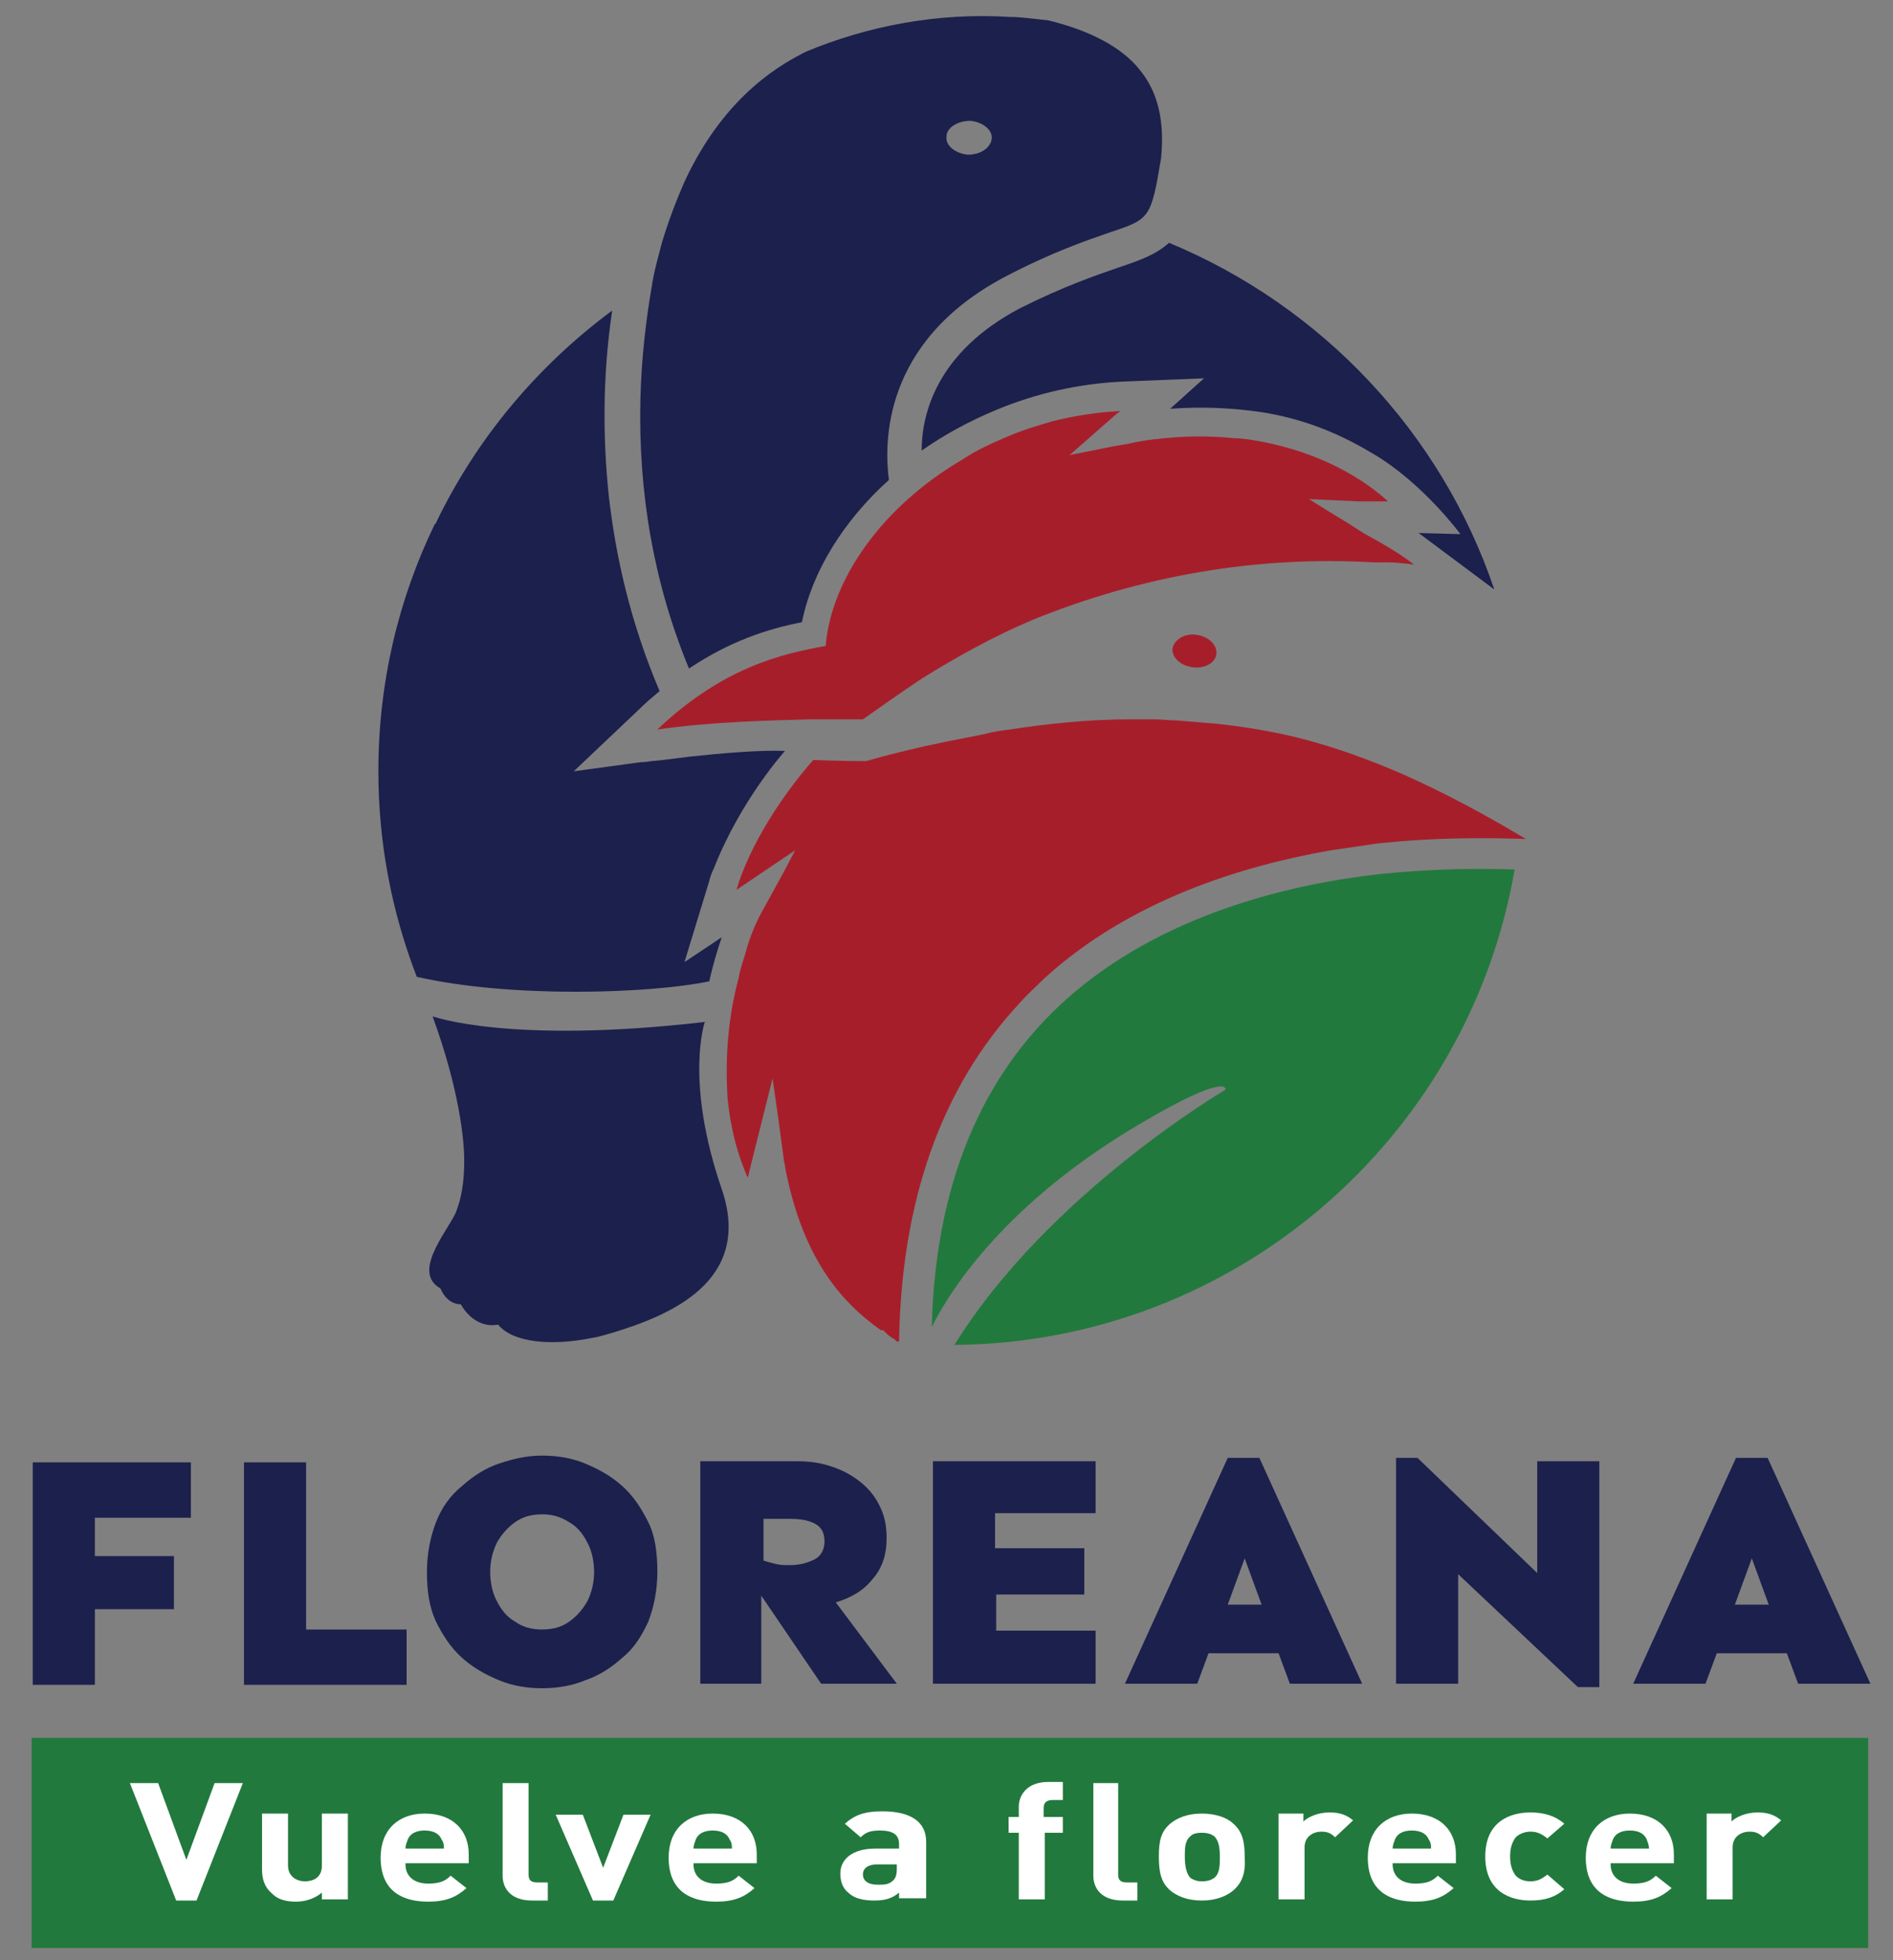 <?xml version="1.0" encoding="utf-8"?>
<!-- Generator: Adobe Illustrator 27.2.0, SVG Export Plug-In . SVG Version: 6.00 Build 0)  -->
<svg version="1.1" id="Capa_1" xmlns="http://www.w3.org/2000/svg" xmlns:xlink="http://www.w3.org/1999/xlink" x="0px" y="0px"
	 viewBox="0 0 167.6 173.6" style="enable-background:new 0 0 167.6 173.6;" xml:space="preserve">
<rect x="0" y="0" width="167.6" height="173.6" fill="#808080" stroke="none"/>
<style type="text/css">
	.st0{fill:#22793D;}
	.st1{fill:#1C204D;}
	.st2{fill:#A71E2B;}
	.st3{fill:#FFFFFF;}
</style>
<g>
	<rect x="2.8" y="153.9" class="st0" width="162.6" height="18.6"/>
	<g>
		<path class="st1" d="M101,6.3c-1.6-2.1-4.5-3.6-8.2-4.5c-1.1-0.1-2.3-0.3-3.4-0.3C83,1.1,76.8,2.3,71.3,4.6
			c-1.7,0.9-7,3.5-10.7,11.5c-0.7,1.6-1.4,3.4-2,5.4c-0.3,1.2-0.7,2.5-0.9,3.9c-0.5,2.9-0.9,6.2-1,9.9c-0.2,8.4,1.2,16.4,4.3,23.9
			c3.6-2.4,6.9-3.5,10-4.1c0.9-4.5,3.7-9,7.7-12.6c-0.4-3.1-0.7-12.2,10.3-18c4.2-2.2,7.2-3.2,9.2-3.9c3.6-1.2,3.7-1.2,4.6-6.6
			C103.1,10.9,102.6,8.3,101,6.3z M85.7,13.7c-1.1-0.1-2-0.8-1.9-1.6c0-0.8,1-1.4,2.1-1.4c1.1,0.1,2,0.8,1.9,1.6
			C87.7,13.1,86.8,13.7,85.7,13.7z"/>
	</g>
	<path class="st2" d="M90.3,88.8c0.7-0.8,1.5-1.5,2.2-2.2c7.6-6.9,17.4-9.9,25.3-11.3c1.4-0.2,2.8-0.4,4.1-0.6
		c5.6-0.6,10.3-0.5,13.2-0.4c0,0,0,0,0,0c0,0,0,0,0,0c-3-1.8-7.1-4.1-11.5-6c-3.3-1.4-6.8-2.6-10.1-3.3c-1.9-0.4-3.8-0.7-5.7-0.9
		c-1.2-0.1-2.4-0.2-3.6-0.3c-0.7,0-1.3-0.1-2-0.1c-0.4,0-0.8,0-1.3,0l-0.5,0l-0.3,0l0,0c-3.8,0-7.4,0.4-10.7,0.9
		c-0.8,0.1-1.5,0.2-2.2,0.4c-0.5,0.1-1,0.2-1.5,0.3c-5.4,1-9,2.1-9,2.1s-2.3,0-4.7-0.1c-2.8,3.2-5.6,7.5-6.8,11.5l0,0l0,0l5.2-3.5
		l0,0l-1,1.9l-1.7,3.1c-0.7,1.2-1.3,2.6-1.7,4.1c-0.2,0.7-0.5,1.5-0.6,2.2c-0.9,3.3-1.2,6.9-1,10.3c0,0.1,0,0.2,0,0.2
		c0.1,0.9,0.2,1.8,0.4,2.7c0.3,1.6,0.8,3.1,1.4,4.5l0,0l0,0l2.2-8.8l0.5,3.5l0.5,3.7c0,0,0,0,0,0c0,0.2,0.1,0.4,0.1,0.6
		c1.5,7.9,4.8,11.9,8.5,14.5c0,0,0,0,0,0l0.1,0l0.1,0c0.1,0.1,0.2,0.2,0.3,0.3c0.2,0.2,0.5,0.4,0.7,0.5c0.1,0.1,0.1,0.1,0.2,0.2
		c0.1,0,0.1,0,0.2,0C79.8,106.4,83.3,96.3,90.3,88.8z"/>
	<path class="st2" d="M121.6,49.8c0.2,0,0.4,0,0.6,0c0.2,0,0.4,0,0.6,0c0.8,0,1.7,0.1,2.4,0.2c0,0,0,0,0,0h0
		c-1.4-1.1-3.4-2.2-4.5-2.8c-0.1-0.1-0.2-0.1-0.3-0.2l-1.1-0.7l-1.8-1.1l-1.6-1l4.4,0.2l1.7,0l0.9,0c0,0,0,0,0,0h0
		c-3-2.7-7.1-4.6-11.8-5.4c-0.6-0.1-1.3-0.2-1.9-0.2c-2-0.2-4-0.2-6,0c-0.3,0-0.7,0.1-1,0.1c-0.8,0.1-1.5,0.2-2.3,0.4l-1.2,0.2
		l-4,0.8l4.1-3.6l0.4-0.3c-2,0.1-4,0.4-6,0.9c-1.4,0.4-2.7,0.8-4.1,1.4c-1.4,0.6-2.7,1.2-3.9,2c-7,4.1-11.6,10.5-12.1,16.5
		c-3.9,0.7-9.1,1.9-14.9,7.4l0,0l0,0c4.9-0.7,10-0.8,13.6-0.9c0.2,0,0.4,0,0.6,0c2.4,0,4,0,4,0c1.7-1.2,3.4-2.4,5.2-3.6
		c3.2-2,6.5-3.8,9.8-5.2C101,51,111.2,49.2,121.6,49.8z"/>
	<path class="st2" d="M103.8,57.5c0,0.8,0.8,1.5,1.9,1.6c1.1,0.1,2-0.5,2-1.3c0-0.8-0.8-1.5-1.9-1.6
		C104.8,56.1,103.9,56.7,103.8,57.5z"/>
	<path class="st1" d="M63.9,105.3c-3.3-9.6-1.5-14.8-1.5-14.8c-17.3,2-24.1-0.5-24.1-0.5c2.4,6.6,2.8,11,2.8,12.8
		c0,1.7-0.2,3.3-0.8,4.7c-0.9,1.8-3.8,5.2-1.3,6.6c0,0,0.5,1.4,1.8,1.4c0,0,1.1,2.2,3.3,1.8c1.3,1.6,4.7,1.9,8.2,1.2c0,0,0,0,0,0
		c0,0,0,0,0,0c0.7-0.1,1.3-0.3,2-0.5C59.2,116.5,66.7,113.5,63.9,105.3z"/>
	<path class="st1" d="M62.8,78c0.1-0.4,0.2-0.7,0.4-1.1c2.4-6.1,6.3-10.4,6.3-10.4c-2.1-0.1-5.6,0.2-8.4,0.5c0,0,0,0,0,0
		c-0.8,0.1-1.6,0.2-2.4,0.3l-1,0.1c-0.6,0.1-1,0.1-1,0.1l-5.9,0.8l5.8-5.5c0.6-0.6,1.2-1.1,1.8-1.6c-2.6-6.1-3.9-12-4.5-17.3
		c-0.5-4.8-0.6-10.3,0.3-16.4c-6.6,4.9-12,11.3-15.6,18.8c0,0,0,0.1-0.1,0.1c-3.2,6.6-5,14-5,21.9c0,6.4,1.2,12.5,3.4,18.2
		c8.3,1.9,20.6,1.5,25.9,0.4c0.3-1.4,0.7-2.7,1.1-3.9l-3.3,2.2L62.8,78z"/>
	<path class="st1" d="M99,23.7c-2,0.7-4.7,1.6-8.7,3.6c-7.4,3.9-8.7,9.4-8.7,12.6c2-1.4,4.2-2.6,6.6-3.6c3.6-1.5,7.3-2.3,11-2.5
		l7.4-0.3l-3,2.7c2.7-0.2,5.4-0.1,8.1,0.3c3.8,0.6,6.9,1.9,9.9,3.7c4.4,2.6,7.7,7.1,7.7,7.1l-3.7-0.1l6.7,5
		c-4.7-13.9-15.3-25.1-28.8-30.7C102.4,22.5,101.1,23,99,23.7z"/>
	<path class="st0" d="M134.1,77c-2.9-0.1-7.1-0.1-11.9,0.4c-8.1,0.9-19.4,3.6-27.8,11.1c-7.6,6.8-11.6,16.6-11.9,29
		c1.8-3.6,6.8-11.1,18.3-17.9c8.1-4.8,7.7-3.1,7.7-3.1s-15.7,9.2-24,22.6C109.3,118.9,130,100.8,134.1,77z"/>
	<g>
		<path class="st3" d="M17.4,168.3h-1.8l-4.1-10.4H14l2.5,6.8l2.5-6.8h2.5L17.4,168.3z"/>
		<path class="st3" d="M28.5,168.3v-0.7c-0.6,0.5-1.4,0.8-2.3,0.8c-0.9,0-1.6-0.2-2.1-0.7c-0.7-0.6-0.9-1.3-0.9-2.2v-4.9h2.3v4.6
			c0,1,0.8,1.4,1.5,1.4c0.7,0,1.5-0.3,1.5-1.4v-4.6h2.3v7.6H28.5z"/>
		<path class="st3" d="M35.9,165.1c0,1,0.7,1.7,2,1.7c1,0,1.5-0.2,2-0.7l1.4,1.1c-0.9,0.8-1.8,1.2-3.4,1.2c-2.1,0-4.2-0.8-4.2-3.9
			c0-2.5,1.6-3.9,3.9-3.9c2.5,0,3.9,1.5,3.9,3.6v0.8H35.9z M39.1,162.9c-0.2-0.5-0.7-0.8-1.5-0.8c-0.8,0-1.3,0.3-1.5,0.8
			c-0.1,0.3-0.2,0.5-0.2,0.8h3.4C39.3,163.4,39.3,163.2,39.1,162.9z"/>
		<path class="st3" d="M47.1,168.3c-1.9,0-2.6-1.1-2.6-2.2v-8.2h2.3v8.1c0,0.5,0.2,0.7,0.8,0.7h0.9v1.6H47.1z"/>
		<path class="st3" d="M54.3,168.3h-1.8l-3.3-7.6h2.4l1.8,4.7l1.8-4.7h2.4L54.3,168.3z"/>
		<path class="st3" d="M61.4,165.1c0,1,0.7,1.7,2,1.7c1,0,1.5-0.2,2-0.7l1.4,1.1c-0.9,0.8-1.8,1.2-3.4,1.2c-2.1,0-4.2-0.8-4.2-3.9
			c0-2.5,1.6-3.9,3.9-3.9c2.5,0,3.9,1.5,3.9,3.6v0.8H61.4z M64.6,162.9c-0.2-0.5-0.7-0.8-1.5-0.8c-0.8,0-1.3,0.3-1.5,0.8
			c-0.1,0.3-0.2,0.5-0.2,0.8h3.4C64.8,163.4,64.8,163.2,64.6,162.9z"/>
		<path class="st3" d="M79.6,168.3v-0.7c-0.6,0.5-1.2,0.7-2.2,0.7c-1,0-1.8-0.2-2.3-0.7c-0.5-0.4-0.7-1-0.7-1.7c0-1.2,1-2.2,3.1-2.2
			h2.1v-0.4c0-0.8-0.5-1.2-1.7-1.2c-0.9,0-1.3,0.2-1.7,0.6l-1.4-1.2c0.9-0.8,1.8-1.1,3.3-1.1c2.5,0,3.9,0.9,3.9,2.7v5H79.6z
			 M79.5,165.1h-1.8c-0.8,0-1.3,0.3-1.3,0.9c0,0.5,0.4,0.9,1.3,0.9c0.6,0,1,0,1.4-0.4c0.2-0.2,0.3-0.5,0.3-1V165.1z"/>
		<path class="st3" d="M92.5,162.3v5.9h-2.3v-5.9h-0.9v-1.4h0.9v-0.9c0-1.1,0.8-2.2,2.6-2.2h1.3v1.6h-0.9c-0.5,0-0.8,0.2-0.8,0.7
			v0.8h1.7v1.4H92.5z"/>
		<path class="st3" d="M99.4,168.3c-1.9,0-2.6-1.1-2.6-2.2v-8.2H99v8.1c0,0.5,0.2,0.7,0.8,0.7h0.9v1.6H99.4z"/>
		<path class="st3" d="M109.2,167.4c-0.6,0.5-1.5,0.9-2.8,0.9c-1.3,0-2.2-0.4-2.8-0.9c-0.8-0.7-1-1.6-1-3c0-1.4,0.2-2.2,1-2.9
			c0.6-0.5,1.5-0.9,2.8-0.9c1.3,0,2.3,0.4,2.8,0.9c0.8,0.7,1,1.6,1,2.9C110.3,165.8,110,166.7,109.2,167.4z M107.5,162.6
			c-0.3-0.2-0.6-0.3-1.1-0.3c-0.5,0-0.8,0.1-1,0.3c-0.5,0.4-0.5,1.1-0.5,1.8s0.1,1.5,0.5,1.9c0.3,0.2,0.6,0.3,1,0.3
			c0.5,0,0.8-0.1,1.1-0.3c0.5-0.4,0.5-1.1,0.5-1.9S107.9,163,107.5,162.6z"/>
		<path class="st3" d="M118.2,162.7c-0.3-0.3-0.6-0.5-1.2-0.5c-0.7,0-1.5,0.4-1.5,1.4v4.6h-2.3v-7.6h2.2v0.7
			c0.4-0.4,1.3-0.8,2.3-0.8c0.9,0,1.5,0.2,2.1,0.7L118.2,162.7z"/>
		<path class="st3" d="M123.3,165.1c0,1,0.7,1.7,2,1.7c1,0,1.5-0.2,2-0.7l1.4,1.1c-0.9,0.8-1.8,1.2-3.4,1.2c-2.1,0-4.2-0.8-4.2-3.9
			c0-2.5,1.6-3.9,3.9-3.9c2.5,0,3.9,1.5,3.9,3.6v0.8H123.3z M126.5,162.9c-0.2-0.5-0.7-0.8-1.5-0.8s-1.3,0.3-1.5,0.8
			c-0.1,0.3-0.2,0.5-0.2,0.8h3.4C126.7,163.4,126.7,163.2,126.5,162.9z"/>
		<path class="st3" d="M135.5,168.3c-1.8,0-4-0.8-4-3.9c0-3.1,2.2-3.9,4-3.9c1.2,0,2.2,0.3,3,1l-1.5,1.3c-0.5-0.4-0.9-0.6-1.5-0.6
			c-0.5,0-1,0.2-1.3,0.5c-0.3,0.4-0.5,0.9-0.5,1.7c0,0.8,0.2,1.3,0.5,1.7c0.3,0.3,0.7,0.5,1.3,0.5c0.6,0,1-0.2,1.5-0.6l1.5,1.3
			C137.7,168,136.8,168.3,135.5,168.3z"/>
		<path class="st3" d="M142.6,165.1c0,1,0.7,1.7,2,1.7c1,0,1.5-0.2,2-0.7l1.4,1.1c-0.9,0.8-1.8,1.2-3.4,1.2c-2.1,0-4.2-0.8-4.2-3.9
			c0-2.5,1.6-3.9,3.9-3.9c2.5,0,3.9,1.5,3.9,3.6v0.8H142.6z M145.8,162.9c-0.2-0.5-0.7-0.8-1.5-0.8c-0.8,0-1.3,0.3-1.5,0.8
			c-0.1,0.3-0.2,0.5-0.2,0.8h3.4C146,163.4,145.9,163.2,145.8,162.9z"/>
		<path class="st3" d="M156.1,162.7c-0.3-0.3-0.6-0.5-1.2-0.5c-0.7,0-1.5,0.4-1.5,1.4v4.6h-2.3v-7.6h2.2v0.7
			c0.4-0.4,1.3-0.8,2.3-0.8c0.9,0,1.5,0.2,2.1,0.7L156.1,162.7z"/>
	</g>
	<g>
		<path class="st1" d="M15.4,137.6v4.9h-7v6.7H2.9v-19.7h14v4.9H8.4v3.4H15.4z"/>
		<path class="st1" d="M27.1,129.4v14.9H36v4.9H21.6v-19.7H27.1z"/>
		<path class="st1" d="M48,128.9c1.3,0,2.6,0.2,3.8,0.7c1.2,0.5,2.3,1.1,3.3,2c1,0.9,1.7,2,2.3,3.2s0.8,2.7,0.8,4.4
			c0,1.6-0.3,3.1-0.8,4.4c-0.6,1.3-1.3,2.4-2.3,3.2c-1,0.9-2.1,1.6-3.3,2c-1.2,0.5-2.5,0.7-3.8,0.7c-1.3,0-2.6-0.2-3.8-0.7
			c-1.2-0.5-2.3-1.1-3.3-2c-1-0.9-1.7-2-2.3-3.2c-0.6-1.3-0.8-2.7-0.8-4.4c0-1.6,0.3-3.1,0.8-4.4s1.3-2.4,2.3-3.2
			c1-0.9,2.1-1.6,3.3-2C45.4,129.2,46.6,128.9,48,128.9z M48,134.1c-0.9,0-1.7,0.2-2.4,0.7c-0.7,0.5-1.2,1.1-1.6,1.8
			c-0.4,0.8-0.6,1.7-0.6,2.6s0.2,1.9,0.6,2.6c0.4,0.8,0.9,1.4,1.6,1.8c0.7,0.5,1.5,0.7,2.4,0.7c0.9,0,1.7-0.2,2.4-0.7
			c0.7-0.5,1.2-1.1,1.6-1.8c0.4-0.8,0.6-1.7,0.6-2.6s-0.2-1.9-0.6-2.6c-0.4-0.8-0.9-1.4-1.6-1.8C49.6,134.3,48.9,134.1,48,134.1z"/>
		<path class="st1" d="M70.5,129.4c1,0,2,0.1,2.9,0.4c1,0.3,1.8,0.7,2.6,1.3c0.8,0.6,1.4,1.3,1.8,2.1c0.5,0.9,0.7,1.9,0.7,3
			c0,1.5-0.4,2.7-1.3,3.7c-0.8,1-1.9,1.6-3.2,2l5.4,7.2h-6.7l-5.3-7.8v7.8H62v-19.7H70.5z M67.6,134.5v3.7c0.3,0.1,0.7,0.2,1.1,0.3
			c0.4,0.1,0.8,0.1,1.2,0.1c0.9,0,1.6-0.2,2.2-0.5c0.6-0.3,0.9-0.9,0.9-1.6c0-0.8-0.3-1.3-0.9-1.6c-0.6-0.3-1.3-0.4-2.2-0.4H67.6z"
			/>
		<path class="st1" d="M96,137.1v4.1h-7.8v3.2H97v4.7H82.6v-19.7H97v4.6h-8.9v3.1H96z"/>
		<path class="st1" d="M111.5,129.1l9.1,20h-6.4l-1-2.7H107l-1,2.7h-6.4l9.1-20H111.5z M110.2,138l-1.5,4.1h3L110.2,138z"/>
		<path class="st1" d="M141.6,129.4v20h-1.9l-10.6-10v9.7h-5.5v-20h1.9l10.6,10.2v-9.9H141.6z"/>
		<path class="st1" d="M156.5,129.1l9.1,20h-6.4l-1-2.7H152l-1,2.7h-6.4l9.1-20H156.5z M155.1,138l-1.5,4.1h3L155.1,138z"/>
	</g>
</g>
</svg>
